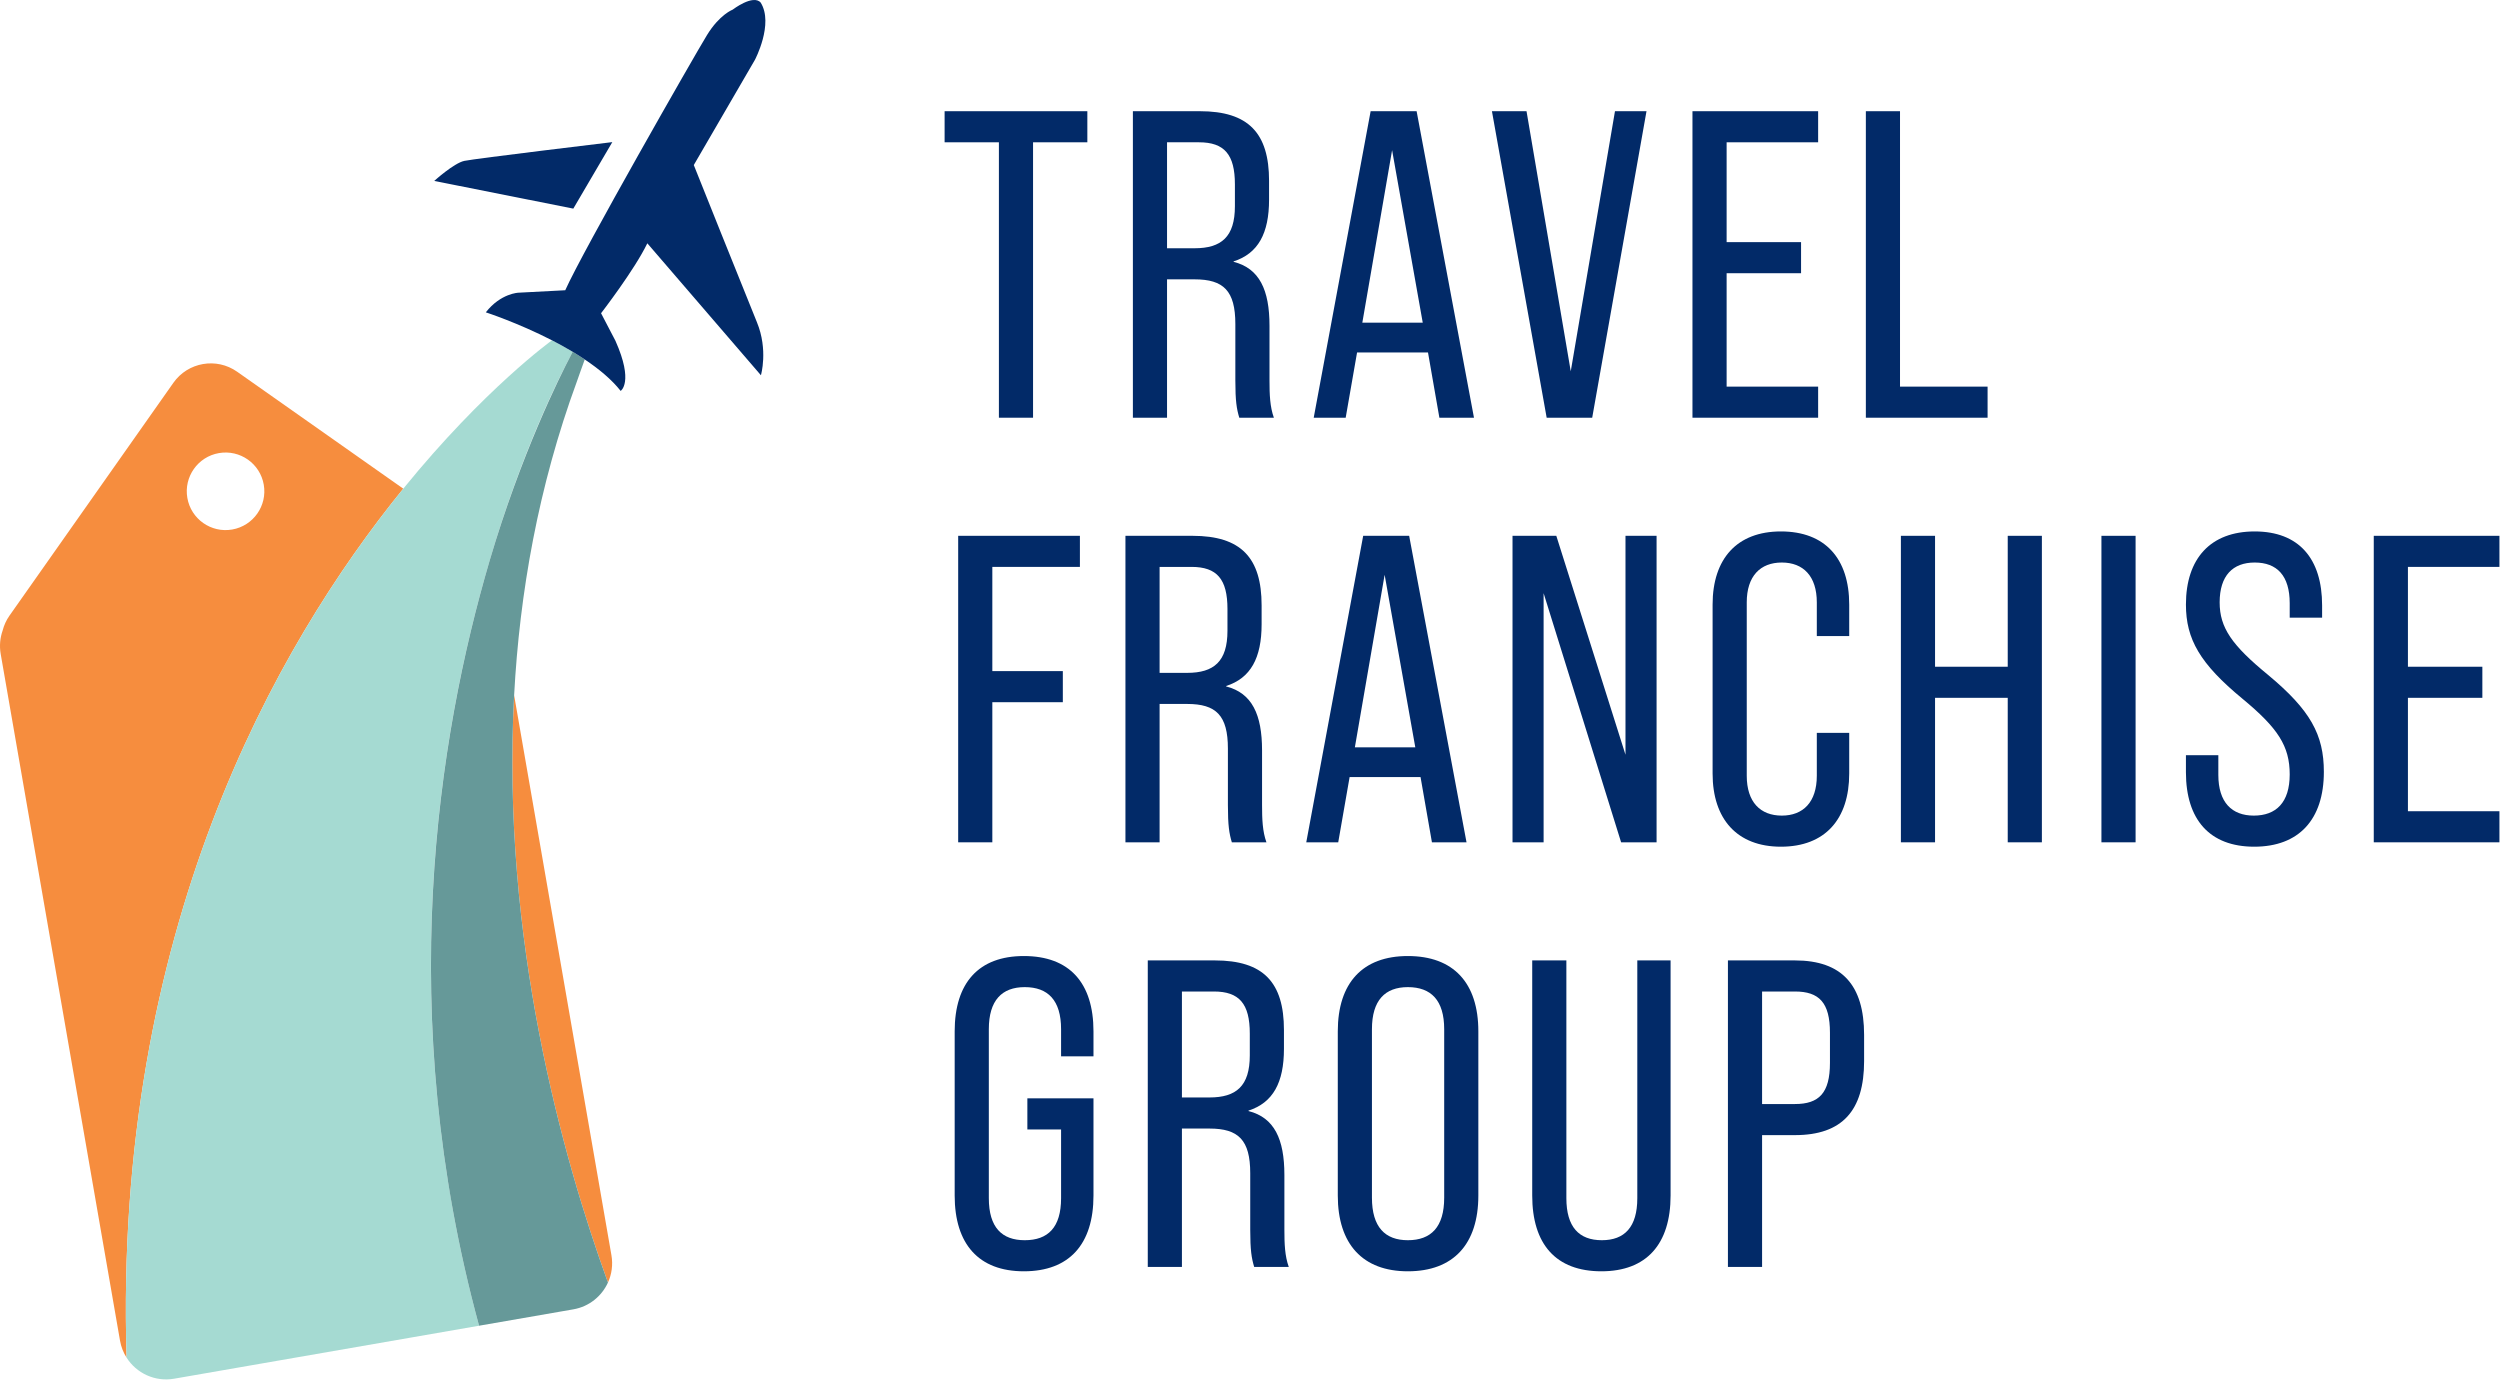 <?xml version="1.0" encoding="UTF-8" standalone="no"?>
<!DOCTYPE svg PUBLIC "-//W3C//DTD SVG 1.1//EN" "http://www.w3.org/Graphics/SVG/1.1/DTD/svg11.dtd">
<svg width="100%" height="100%" viewBox="0 0 929 513" version="1.1" xmlns="http://www.w3.org/2000/svg" xmlns:xlink="http://www.w3.org/1999/xlink" xml:space="preserve" xmlns:serif="http://www.serif.com/" style="fill-rule:evenodd;clip-rule:evenodd;stroke-linejoin:round;stroke-miterlimit:2;">
    <g transform="matrix(1,0,0,1,-496.238,-284.834)">
        <g transform="matrix(1,0,0,1,582.522,725.298)">
            <path d="M0,-243.695C-7.842,-242.332 -15.304,-247.585 -16.667,-255.427C-18.029,-263.269 -12.777,-270.732 -4.935,-272.094C2.908,-273.457 10.37,-268.204 11.732,-260.362C13.095,-252.52 7.842,-245.058 0,-243.695M63.576,-258.872L1.838,-302.331C-5.842,-307.737 -16.452,-305.894 -21.858,-298.213L-82.763,-211.69C-83.976,-209.967 -84.804,-208.094 -85.303,-206.168C-86.254,-203.46 -86.554,-200.481 -86.027,-197.452L-41.688,57.714C-41.284,60.037 -40.433,62.168 -39.244,64.042C-44.095,-94.364 16.069,-200.395 63.576,-258.872" style="fill:rgb(246,141,62);fill-rule:nonzero;"/>
        </g>
    </g>
    <g transform="matrix(1,0,0,1,-496.238,-284.834)">
        <g transform="matrix(-0.213,-0.977,-0.977,0.213,671.567,320.309)">
            <path d="M-28.059,-47.317C-28.059,-47.317 -23.168,3.912 -23.158,7.905C-23.149,11.898 -28.059,20.413 -28.059,20.413L-49.119,-27.892L-28.059,-47.317Z" style="fill:rgb(2,42,104);fill-rule:nonzero;"/>
        </g>
    </g>
    <g transform="matrix(1,0,0,1,-496.238,-284.834)">
        <g transform="matrix(1,0,0,1,722.155,543.198)">
            <path d="M0,218.228C1.394,215.159 1.913,211.654 1.292,208.082L-34.865,0C-39.713,90.428 -16.774,171.986 0,218.228" style="fill:rgb(246,141,62);fill-rule:nonzero;"/>
        </g>
    </g>
    <g transform="matrix(1,0,0,1,-496.238,-284.834)">
        <g transform="matrix(1,0,0,1,678.222,716.642)">
            <path d="M0,-223.59C0.008,-223.619 0.016,-223.649 0.025,-223.677C12.057,-264.529 26.123,-292.252 30.223,-299.918C30.474,-300.396 30.66,-300.741 30.84,-301.075C28.294,-302.601 25.7,-304.034 23.135,-305.352C23.135,-305.351 -1.936,-287.375 -32.124,-250.217C-79.631,-191.739 -139.794,-85.708 -134.943,72.698C-131.292,78.457 -124.42,81.762 -117.284,80.521L-3.959,60.829C-35.604,-55.243 -19.469,-157.67 0,-223.59" style="fill:rgb(165,218,210);fill-rule:nonzero;"/>
        </g>
    </g>
    <g transform="matrix(1,0,0,1,-496.238,-284.834)">
        <g transform="matrix(1,0,0,1,708.445,776.316)">
            <path d="M0,-359.592C-4.29,-351.438 -18.567,-322.708 -30.198,-283.351C-30.207,-283.322 -30.215,-283.292 -30.223,-283.264C-49.631,-217.326 -65.828,-114.917 -34.183,1.155L0.851,-4.932C6.738,-5.955 11.413,-9.83 13.709,-14.89C-3.065,-61.132 -26.004,-142.69 -21.156,-233.117C-19.121,-271.084 -12.187,-310.603 2.169,-349.73C3.054,-352.141 4.135,-355.424 5.09,-357.903C3.628,-358.883 2.141,-359.836 0.621,-360.747C0.451,-360.436 0.241,-360.044 0,-359.592" style="fill:rgb(102,153,153);fill-rule:nonzero;"/>
        </g>
    </g>
    <g transform="matrix(1,0,0,1,-496.238,-284.834)">
        <g transform="matrix(1,0,0,1,709.066,297.123)">
            <path d="M0,118.446C1.52,119.357 3.007,120.31 4.469,121.29C9.694,124.792 14.444,128.707 17.81,132.973C17.81,132.973 22.773,129.843 15.871,114.357L10.526,104.109C10.526,104.109 22.957,88.018 27.717,78.119L69.931,127.156C69.931,127.156 72.674,117.77 68.458,107.488C64.241,97.205 44.984,49.039 44.984,49.039L67.706,9.939C67.706,9.939 74.776,-3.439 69.841,-11.329C67.018,-14.527 59.443,-8.712 59.443,-8.712C59.443,-8.712 54.575,-6.894 49.905,0.721C45.234,8.336 3.625,81.172 -2.783,95.568L-20.12,96.475C-20.12,96.475 -26.731,96.652 -32.297,103.775C-32.297,103.775 -20.438,107.63 -7.709,114.167C-5.145,115.485 -2.55,116.918 -0.004,118.444" style="fill:rgb(2,42,104);fill-rule:nonzero;"/>
        </g>
    </g>
    <g transform="matrix(1,0,0,1,-496.238,-284.834)">
        <g transform="matrix(1,0,0,1,708.445,415.567)">
            <path d="M0,1.157C0.241,0.705 0.451,0.313 0.621,0.002C0.62,0.001 0.618,0.001 0.617,0C0.437,0.334 0.251,0.679 0,1.157" style="fill-rule:nonzero;"/>
        </g>
    </g>
    <g transform="matrix(1,0,0,1,-496.238,-284.834)">
        <g transform="matrix(1,0,0,1,867.43,428.505)">
            <path d="M0,-90.793L-20.177,-90.793L-20.177,-102.345L32.866,-102.345L32.866,-90.793L12.69,-90.793L12.69,11.552L0,11.552L0,-90.793Z" style="fill:rgb(2,42,104);fill-rule:nonzero;"/>
        </g>
    </g>
    <g transform="matrix(1,0,0,1,-496.238,-284.834)">
        <g transform="matrix(1,0,0,1,940.16,389.128)">
            <path d="M0,-12.041C9.926,-12.041 14.97,-16.272 14.97,-27.662L14.97,-35.796C14.97,-46.861 11.064,-51.416 1.627,-51.416L-10.25,-51.416L-10.25,-12.041L0,-12.041ZM-22.942,-62.969L1.953,-62.969C20.014,-62.969 27.661,-54.833 27.661,-37.099L27.661,-30.102C27.661,-17.573 23.594,-10.089 14.481,-7.16L14.481,-6.997C24.081,-4.556 27.823,3.417 27.823,16.758L27.823,37.098C27.823,42.304 27.987,46.86 29.45,50.928L16.597,50.928C15.62,47.673 15.133,44.745 15.133,37.098L15.133,16.108C15.133,3.741 10.74,-0.488 0,-0.488L-10.25,-0.488L-10.25,50.928L-22.942,50.928L-22.942,-62.969Z" style="fill:rgb(2,42,104);fill-rule:nonzero;"/>
        </g>
    </g>
    <g transform="matrix(1,0,0,1,-496.238,-284.834)">
        <g transform="matrix(1,0,0,1,1024.93,361.469)">
            <path d="M0,43.279L-11.39,-20.829L-22.454,43.279L0,43.279ZM1.952,54.343L-24.406,54.343L-28.638,78.588L-40.516,78.588L-19.362,-35.309L-2.278,-35.309L19.037,78.588L6.183,78.588L1.952,54.343Z" style="fill:rgb(2,42,104);fill-rule:nonzero;"/>
        </g>
    </g>
    <g transform="matrix(1,0,0,1,-496.238,-284.834)">
        <g transform="matrix(1,0,0,1,1050.64,440.057)">
            <path d="M0,-113.897L12.854,-113.897L29.288,-17.248L45.722,-113.897L57.438,-113.897L37.261,0L20.34,0L0,-113.897Z" style="fill:rgb(2,42,104);fill-rule:nonzero;"/>
        </g>
    </g>
    <g transform="matrix(1,0,0,1,-496.238,-284.834)">
        <g transform="matrix(1,0,0,1,1125.16,440.057)">
            <path d="M0,-113.897L46.698,-113.897L46.698,-102.345L12.691,-102.345L12.691,-65.247L40.352,-65.247L40.352,-53.695L12.691,-53.695L12.691,-11.553L46.698,-11.553L46.698,0L0,0L0,-113.897Z" style="fill:rgb(2,42,104);fill-rule:nonzero;"/>
        </g>
    </g>
    <g transform="matrix(1,0,0,1,-496.238,-284.834)">
        <g transform="matrix(1,0,0,1,1189.59,440.057)">
            <path d="M0,-113.897L12.692,-113.897L12.692,-11.553L45.233,-11.553L45.233,0L0,0L0,-113.897Z" style="fill:rgb(2,42,104);fill-rule:nonzero;"/>
        </g>
    </g>
    <g transform="matrix(1,0,0,1,-496.238,-284.834)">
        <g transform="matrix(1,0,0,1,852.297,597.838)">
            <path d="M0,-113.896L45.233,-113.896L45.233,-102.344L12.692,-102.344L12.692,-63.62L38.888,-63.62L38.888,-52.066L12.692,-52.066L12.692,0L0,0L0,-113.896Z" style="fill:rgb(2,42,104);fill-rule:nonzero;"/>
        </g>
    </g>
    <g transform="matrix(1,0,0,1,-496.238,-284.834)">
        <g transform="matrix(1,0,0,1,937.394,546.911)">
            <path d="M0,-12.041C9.926,-12.041 14.97,-16.271 14.97,-27.661L14.97,-35.796C14.97,-46.861 11.064,-51.416 1.627,-51.416L-10.25,-51.416L-10.25,-12.041L0,-12.041ZM-22.942,-62.969L1.953,-62.969C20.014,-62.969 27.66,-54.833 27.66,-37.099L27.66,-30.102C27.66,-17.573 23.594,-10.089 14.481,-7.159L14.481,-6.997C24.081,-4.556 27.823,3.417 27.823,16.76L27.823,37.098C27.823,42.305 27.986,46.86 29.45,50.928L16.597,50.928C15.62,47.674 15.132,44.745 15.132,37.098L15.132,16.108C15.132,3.742 10.739,-0.488 0,-0.488L-10.25,-0.488L-10.25,50.928L-22.942,50.928L-22.942,-62.969Z" style="fill:rgb(2,42,104);fill-rule:nonzero;"/>
        </g>
    </g>
    <g transform="matrix(1,0,0,1,-496.238,-284.834)">
        <g transform="matrix(1,0,0,1,1022.16,519.25)">
            <path d="M0,43.281L-11.39,-20.827L-22.454,43.281L0,43.281ZM1.953,54.345L-24.406,54.345L-28.637,78.589L-40.515,78.589L-19.361,-35.308L-2.278,-35.308L19.037,78.589L6.184,78.589L1.953,54.345Z" style="fill:rgb(2,42,104);fill-rule:nonzero;"/>
        </g>
    </g>
    <g transform="matrix(1,0,0,1,-496.238,-284.834)">
        <g transform="matrix(1,0,0,1,1058.29,597.838)">
            <path d="M0,-113.896L16.271,-113.896L41.979,-32.541L41.979,-113.896L53.532,-113.896L53.532,0L40.353,0L11.553,-92.582L11.553,0L0,0L0,-113.896Z" style="fill:rgb(2,42,104);fill-rule:nonzero;"/>
        </g>
    </g>
    <g transform="matrix(1,0,0,1,-496.238,-284.834)">
        <g transform="matrix(1,0,0,1,1132.64,509.488)">
            <path d="M0,62.806L0,-0.001C0,-17.085 9.112,-27.173 25.383,-27.173C41.817,-27.173 50.766,-17.085 50.766,-0.001L50.766,11.714L38.726,11.714L38.726,-0.814C38.726,-10.576 33.681,-15.621 25.708,-15.621C17.735,-15.621 12.691,-10.576 12.691,-0.814L12.691,63.618C12.691,73.382 17.735,78.426 25.708,78.426C33.681,78.426 38.726,73.382 38.726,63.618L38.726,47.674L50.766,47.674L50.766,62.806C50.766,79.728 41.817,89.979 25.383,89.979C9.112,89.979 0,79.728 0,62.806" style="fill:rgb(2,42,104);fill-rule:nonzero;"/>
        </g>
    </g>
    <g transform="matrix(1,0,0,1,-496.238,-284.834)">
        <g transform="matrix(1,0,0,1,1202.61,597.838)">
            <path d="M0,-113.896L12.691,-113.896L12.691,-65.246L39.701,-65.246L39.701,-113.896L52.392,-113.896L52.392,0L39.701,0L39.701,-53.694L12.691,-53.694L12.691,0L0,0L0,-113.896Z" style="fill:rgb(2,42,104);fill-rule:nonzero;"/>
        </g>
    </g>
    <g transform="matrix(1,0,0,1,-496.238,-284.834)">
        <g transform="matrix(1,0,0,1,0,1.78)">
            <rect x="1277.13" y="482.162" width="12.691" height="113.896" style="fill:rgb(2,42,104);"/>
        </g>
    </g>
    <g transform="matrix(1,0,0,1,-496.238,-284.834)">
        <g transform="matrix(1,0,0,1,1308.53,509.977)">
            <path d="M0,61.829L0,55.483L12.041,55.483L12.041,62.806C12.041,73.057 17.085,77.937 25.22,77.937C33.519,77.937 38.563,73.057 38.563,62.642C38.563,52.066 34.17,45.395 20.989,34.494C5.207,21.476 0,12.365 0,-0.489C0,-17.574 9.112,-27.661 25.546,-27.661C41.979,-27.661 50.604,-17.574 50.604,-0.164L50.604,4.392L38.563,4.392L38.563,-0.978C38.563,-11.228 33.844,-16.109 25.546,-16.109C17.41,-16.109 12.529,-11.228 12.529,-1.303C12.529,8.135 17.085,14.642 30.589,25.707C46.209,38.724 51.254,47.836 51.254,61.667C51.254,79.401 41.979,89.49 25.383,89.49C8.786,89.49 0,79.401 0,61.829" style="fill:rgb(2,42,104);fill-rule:nonzero;"/>
        </g>
    </g>
    <g transform="matrix(1,0,0,1,-496.238,-284.834)">
        <g transform="matrix(1,0,0,1,1378.33,597.838)">
            <path d="M0,-113.896L46.698,-113.896L46.698,-102.344L12.692,-102.344L12.692,-65.246L40.352,-65.246L40.352,-53.694L12.692,-53.694L12.692,-11.551L46.698,-11.551L46.698,0L0,0L0,-113.896Z" style="fill:rgb(2,42,104);fill-rule:nonzero;"/>
        </g>
    </g>
    <g transform="matrix(1,0,0,1,-496.238,-284.834)">
        <g transform="matrix(1,0,0,1,850.996,668.246)">
            <path d="M0,60.853L0,-0.163C0,-18.224 8.949,-28.149 25.708,-28.149C42.63,-28.149 51.579,-18.224 51.579,-0.163L51.579,9.112L39.538,9.112L39.538,-0.976C39.538,-11.714 34.658,-16.596 26.034,-16.596C17.573,-16.596 12.691,-11.714 12.691,-0.976L12.691,61.831C12.691,72.732 17.573,77.451 26.034,77.451C34.658,77.451 39.538,72.732 39.538,61.831L39.538,36.285L27.01,36.285L27.01,24.732L51.579,24.732L51.579,60.853C51.579,78.915 42.63,89.002 25.708,89.002C8.949,89.002 0,78.915 0,60.853" style="fill:rgb(2,42,104);fill-rule:nonzero;"/>
        </g>
    </g>
    <g transform="matrix(1,0,0,1,-496.238,-284.834)">
        <g transform="matrix(1,0,0,1,945.692,704.694)">
            <path d="M0,-12.043C9.926,-12.043 14.97,-16.272 14.97,-27.663L14.97,-35.798C14.97,-46.862 11.064,-51.418 1.627,-51.418L-10.25,-51.418L-10.25,-12.043L0,-12.043ZM-22.941,-62.97L1.953,-62.97C20.014,-62.97 27.661,-54.835 27.661,-37.099L27.661,-30.103C27.661,-17.574 23.594,-10.089 14.481,-7.161L14.481,-6.998C24.082,-4.558 27.824,3.415 27.824,16.758L27.824,37.097C27.824,42.303 27.987,46.858 29.451,50.927L16.597,50.927C15.621,47.672 15.133,44.744 15.133,37.097L15.133,16.107C15.133,3.741 10.74,-0.489 0,-0.489L-10.25,-0.489L-10.25,50.927L-22.941,50.927L-22.941,-62.97Z" style="fill:rgb(2,42,104);fill-rule:nonzero;"/>
        </g>
    </g>
    <g transform="matrix(1,0,0,1,-496.238,-284.834)">
        <g transform="matrix(1,0,0,1,1032.9,667.433)">
            <path d="M0,62.479L0,-0.164C0,-10.902 -4.882,-15.784 -13.506,-15.784C-21.966,-15.784 -26.848,-10.902 -26.848,-0.164L-26.848,62.479C-26.848,73.381 -21.966,78.263 -13.506,78.263C-4.882,78.263 0,73.381 0,62.479M-39.539,61.666L-39.539,0.65C-39.539,-17.412 -30.265,-27.336 -13.506,-27.336C3.417,-27.336 12.691,-17.412 12.691,0.65L12.691,61.666C12.691,79.727 3.417,89.815 -13.506,89.815C-30.265,89.815 -39.539,79.727 -39.539,61.666" style="fill:rgb(2,42,104);fill-rule:nonzero;"/>
        </g>
    </g>
    <g transform="matrix(1,0,0,1,-496.238,-284.834)">
        <g transform="matrix(1,0,0,1,1065.61,669.874)">
            <path d="M0,59.225L0,-28.149L12.691,-28.149L12.691,60.203C12.691,70.941 17.409,75.823 25.871,75.823C34.332,75.823 39.05,70.941 39.05,60.203L39.05,-28.149L51.417,-28.149L51.417,59.225C51.417,77.287 42.467,87.374 25.708,87.374C8.786,87.374 0,77.287 0,59.225" style="fill:rgb(2,42,104);fill-rule:nonzero;"/>
        </g>
    </g>
    <g transform="matrix(1,0,0,1,-496.238,-284.834)">
        <g transform="matrix(1,0,0,1,1163.23,702.253)">
            <path d="M0,-7.16C8.949,-7.16 13.018,-11.227 13.018,-22.454L13.018,-33.681C13.018,-44.908 8.949,-48.976 0,-48.976L-12.203,-48.976L-12.203,-7.16L0,-7.16ZM-24.895,-60.528L0,-60.528C17.572,-60.528 25.708,-51.255 25.708,-32.868L25.708,-23.105C25.708,-4.72 17.572,4.393 0,4.393L-12.203,4.393L-12.203,53.368L-24.895,53.368L-24.895,-60.528Z" style="fill:rgb(2,42,104);fill-rule:nonzero;"/>
        </g>
    </g>
</svg>
